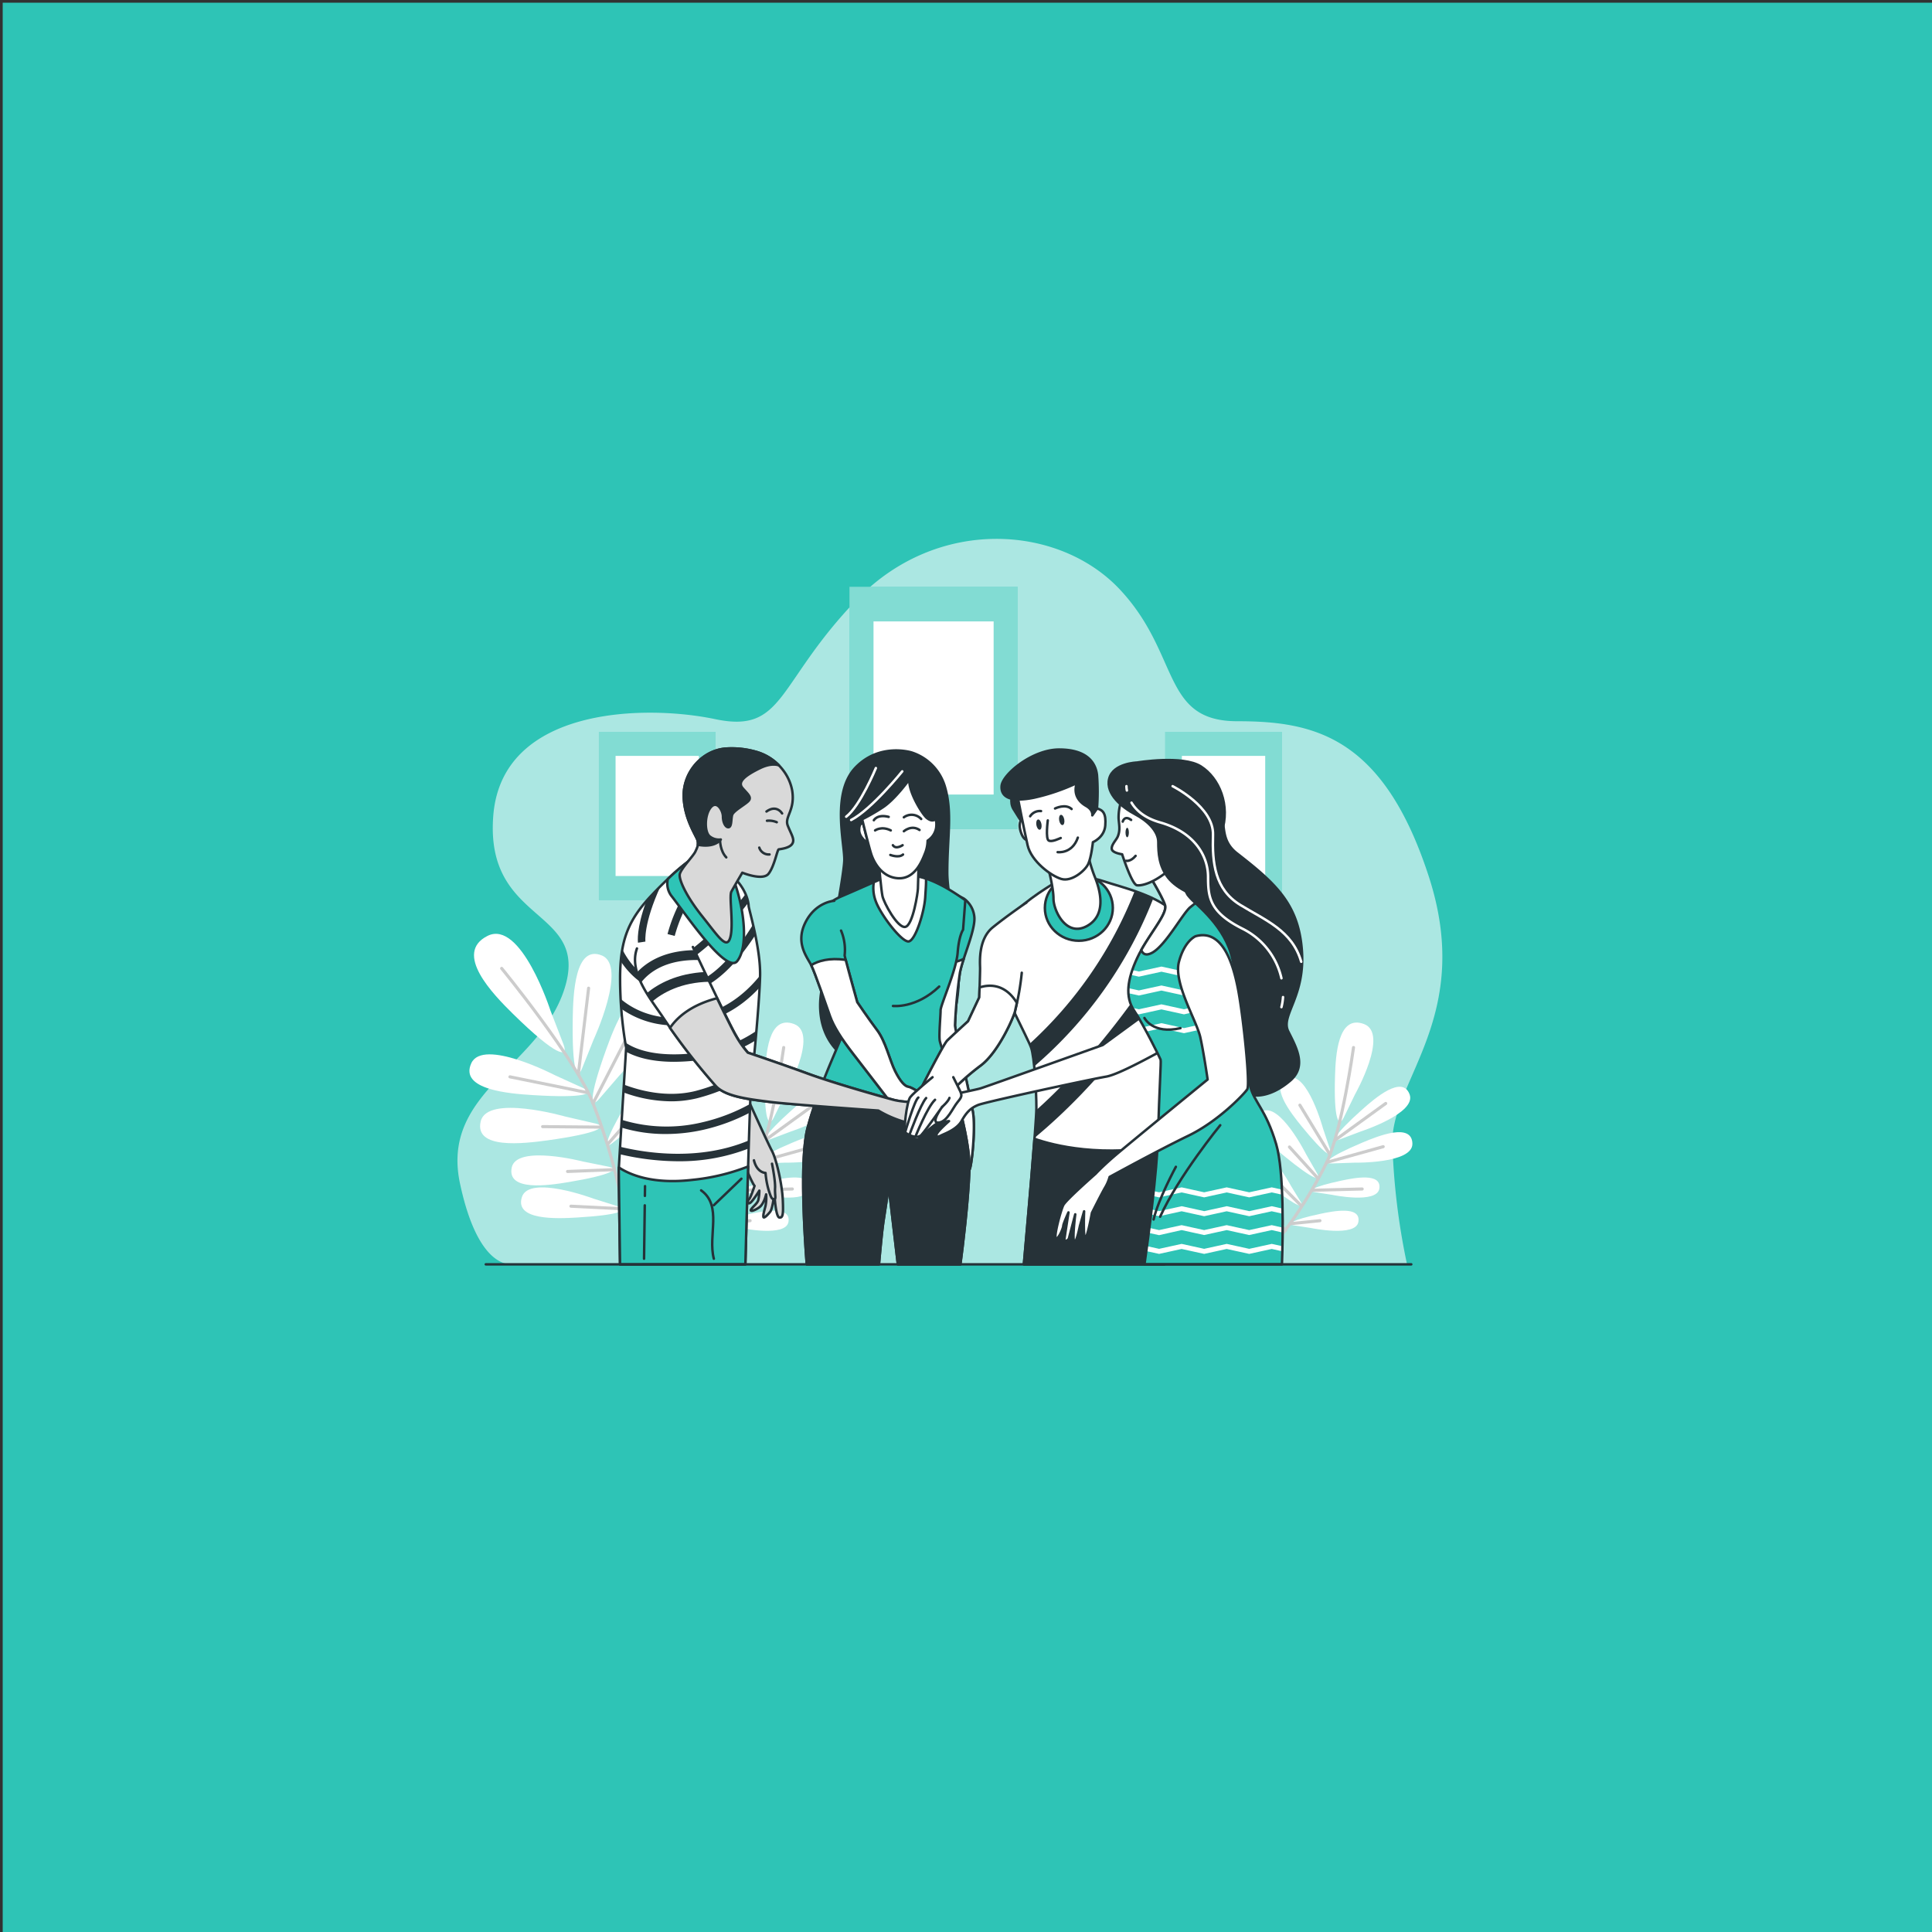 <?xml version="1.0" encoding="UTF-8" standalone="no"?>
<svg
   viewBox="0 0 500 500"
   version="1.1"
   id="svg145"
   sodipodi:docname="Team spirit-bro.svg"
   inkscape:version="1.3.2 (091e20e, 2023-11-25, custom)"
   xmlns:inkscape="http://www.inkscape.org/namespaces/inkscape"
   xmlns:sodipodi="http://sodipodi.sourceforge.net/DTD/sodipodi-0.dtd"
   xmlns="http://www.w3.org/2000/svg"
   xmlns:svg="http://www.w3.org/2000/svg">
  <rect x="0" y="0" width="500" height="500" fill="#808080" stroke="none"/>
  <sodipodi:namedview
     id="namedview145"
     pagecolor="#ffffff"
     bordercolor="#000000"
     borderopacity="0.25"
     inkscape:showpageshadow="2"
     inkscape:pageopacity="0.0"
     inkscape:pagecheckerboard="0"
     inkscape:deskcolor="#d1d1d1"
     inkscape:zoom="1.554"
     inkscape:cx="275.41828"
     inkscape:cy="250"
     inkscape:window-width="1920"
     inkscape:window-height="991"
     inkscape:window-x="-9"
     inkscape:window-y="-9"
     inkscape:window-maximized="1"
     inkscape:current-layer="svg145" />
  <defs
     id="defs5">
    <clipPath
       id="freepik--clip-path--inject-37">
      <path
         d="M168.05,331.43s8,17.76,9.91,21.34,4.13,13.77,4.4,19.82,0,7.3-1.37,7.16-1.93-7.71-1.93-8.95v-1.92s-.69,7.15-1.79,8.53-2.62,2.89-2.75,2.07.27-2.21.82-4.27a16.29,16.29,0,0,0,.28-4.82s-.83,3.85-2.75,5.23-4,1.93-3.31.83,2.48-2.34,2.89-3.72a17.32,17.32,0,0,0,.42-3.85s-2.62,4.26-3.72,4.95-1.1-.82-.41-1.51,2.2-5.37,2.2-5.37-.42-.28-2.34-4.54-3-11.71-3.58-14.6-1.65-6.74-1.65-6.74l-10.6-17.76s-.83-4.27,3.16-5S168.05,331.43,168.05,331.43Z"
         style="fill:#fff;stroke:#263238;stroke-linecap:round;stroke-linejoin:round"
         id="path1" />
    </clipPath>
    <clipPath
       id="freepik--clip-path-2--inject-37">
      <path
         d="M178,358s1.38,6.75,1.24,9.77.55,4.55-.42,4.55-1.23-.69-2.2-3.72a35.52,35.52,0,0,1-1.24-6.88s-3.44,0-4.68-5.1"
         style="fill:#fff;stroke:#263238;stroke-linecap:round;stroke-linejoin:round"
         id="path2" />
    </clipPath>
    <clipPath
       id="freepik--clip-path-3--inject-37">
      <path
         d="M239,333.22c-1.09,0-7.89,0-12-1.09s-23.49-6.51-34.64-10.59-24.15-8.46-24.15-8.46a39.41,39.41,0,0,1-4.63-6.53c-1.23-2-4.45-8.53-7.82-15.48-10.85,2.84-16.31,8-19,12a261.84,261.84,0,0,0,18.39,23.36c3.81,4.35,13.33,5.44,21.77,6.53s44.09,3.54,44.09,3.54a45,45,0,0,0,9.8,4.35c4.35,1.09,6.8,1.36,9.79.27s9.26-1.63,11.16-2.17,3-1.64,2.18-2.18S240.13,333.22,239,333.22Z"
         style="fill:#fff;stroke:#263238;stroke-linecap:round;stroke-linejoin:round"
         id="path3" />
    </clipPath>
    <clipPath
       id="freepik--clip-path-4--inject-37">
      <path
         d="M171.3,191.36a20.67,20.67,0,0,1,11.12,7.42,19.13,19.13,0,0,1,3.73,8.26c1.33,8.1-3.23,10.6-1.76,14.28s2.94,5.59,1.76,7.36-4.85,2.06-5.44,2.21-1.77,6.91-4.12,9.86-10.6-.44-10.6-.44-3.38,5.74-4.41,7.65,1,13.39-.45,18.54-4.85-.44-11.33-8.53-9.42-14.72-9.12-16.93,5.44-7.36,6.33-9.27,1.32-2.8.88-4.56-5.59-9-5.59-18.25,7.35-18.1,17.07-18.84A35.63,35.63,0,0,1,171.3,191.36Z"
         style="fill:#fff;stroke:#263238;stroke-linecap:round;stroke-linejoin:round"
         id="path4" />
    </clipPath>
    <clipPath
       id="freepik--clip-path-5--inject-37">
      <path
         d="M335.14,315.93c.26.78-.52,11.75-1.05,30.82-.4,14.63-3.87,40.63-5.47,51.93h55.59c.4-11.46.9-37.67-2.32-48.54-4.18-14.1-8.88-17-10.44-23.24s-3.92-40.75-7.84-53.81-15.67-20.9-17.5-23.77-7.58-19.59-7.58-19.59l-9.92,8.36s7.31,11.75,8.36,15.41-7.06,12.27-11.23,21.16-5,15.93-1.31,21.41S334.88,315.14,335.14,315.93Z"
         style="fill:#2EC4B6;stroke:#263238;stroke-linecap:round;stroke-linejoin:round"
         id="path5" />
    </clipPath>
  </defs>
  <rect
     style="fill:#2ec4b6;fill-opacity:1;stroke:#323232;stroke-width:0.699"
     id="rect98"
     width="500.644"
     height="500.001"
     x="0.35"
     y="0.35" />
  <g
     id="freepik--background-simple--inject-37"
     transform="matrix(0.64,0,0,0.64,85.874,72.054)">
    <path
       d="M 434.75,398.49 H 74.07 c 0,0 -14.34,4.68 -22.25,-32.56 -7.91,-37.24 32.8,-47.22 42.48,-79.38 9.68,-32.16 -32.55,-25.39 -29,-69.4 3.55,-44.01 61.58,-44.86 89.73,-38.93 28.15,5.93 24.63,-14.39 57.18,-48.25 32.55,-33.86 81.79,-30.46 106.41,-4.23 24.62,26.23 16.72,53.32 47.51,53.32 30.79,0 58.94,5.93 77.41,62.63 18.47,56.7 -15.29,82.62 -14.68,108.18 a 275.52,275.52 0 0 0 5.89,48.62 z"
       style="fill:#2ec4b6"
       id="path6" />
    <path
       d="M 434.75,398.49 H 74.07 c 0,0 -14.34,4.68 -22.25,-32.56 -7.91,-37.24 32.8,-47.22 42.48,-79.38 9.68,-32.16 -32.55,-25.39 -29,-69.4 3.55,-44.01 61.58,-44.86 89.73,-38.93 28.15,5.93 24.63,-14.39 57.18,-48.25 32.55,-33.86 81.79,-30.46 106.41,-4.23 24.62,26.23 16.72,53.32 47.51,53.32 30.79,0 58.94,5.93 77.41,62.63 18.47,56.7 -15.29,82.62 -14.68,108.18 a 275.52,275.52 0 0 0 5.89,48.62 z"
       style="opacity:0.6;fill:#ffffff"
       id="path7" />
  </g>
  <g
     id="freepik--Pictures--inject-37"
     transform="matrix(0.64,0,0,0.64,85.874,72.054)">
    <rect
       x="209.33"
       y="124.7"
       width="68"
       height="98"
       style="fill:#2ec4b6"
       id="rect7" />
    <rect
       x="209.33"
       y="124.7"
       width="68"
       height="98"
       style="opacity:0.4;fill:#ffffff"
       id="rect8" />
    <rect
       x="219.05"
       y="138.7"
       width="48.57"
       height="70"
       style="fill:#ffffff"
       id="rect9" />
    <rect
       x="108"
       y="183.37"
       width="47.18"
       height="68"
       style="fill:#2ec4b6"
       id="rect10" />
    <rect
       x="108"
       y="183.37"
       width="47.18"
       height="68"
       style="opacity:0.4;fill:#ffffff"
       id="rect11" />
    <rect
       x="114.74"
       y="193.08"
       width="33.7"
       height="48.57"
       style="fill:#ffffff"
       id="rect12" />
    <rect
       x="337"
       y="183.37"
       width="47.18"
       height="68"
       style="fill:#2ec4b6"
       id="rect13" />
    <rect
       x="337"
       y="183.37"
       width="47.18"
       height="68"
       style="opacity:0.4;fill:#ffffff"
       id="rect14" />
    <rect
       x="343.74"
       y="193.08"
       width="33.7"
       height="48.57"
       style="fill:#ffffff"
       id="rect15" />
  </g>
  <g
     id="freepik--Plants--inject-37"
     transform="matrix(0.64,0,0,0.64,85.874,72.054)">
    <path
       d="m 331.63,319.41 c -2,5 -4.12,1 -3.79,-20.06 0.16,-9.86 0.85,-30 11.76,-25.57 10.47,4.26 -3.33,34.05 -3.33,34.05 z m 15,3 c 0,0 22.73,-23.69 14.2,-31.12 -8.87,-7.74 -16.07,11.09 -19.42,20.37 -7.14,19.79 -6.48,24.28 -2.93,20.19 z m 4.79,21.26 c 0,0 20.81,-14.82 15.37,-21.74 -5.66,-7.2 -13.89,6.16 -17.8,12.76 -8.33,14.1 -8.47,17.63 -5.17,15 z m 5.63,21.2 c 0,0 20.82,-14.82 15.38,-21.74 -5.67,-7.2 -13.9,6.15 -17.8,12.76 -8.33,14.09 -8.48,17.63 -5.17,15 z m -36.34,-42.62 c 0,0 -29.13,-15.16 -33.86,-4.89 -4.93,10.69 15.16,12.31 25,12.91 21,1.3 25.13,-0.6 20.21,-2.86 z m 4.1,16.68 c 0,0 -31.56,-9.06 -34.16,1.95 -2.7,11.45 17.31,9 27.08,7.68 20.84,-2.9 24.5,-5.58 19.23,-6.82 z m 7.22,18.2 c 0,0 -26.89,-6.94 -28.84,2.43 -2,9.75 14.85,7.25 23.08,5.87 17.55,-2.94 20.59,-5.29 16.11,-6.21 z m 4.21,15 c 0,0 -26,-9.76 -28.93,-0.65 -3.05,9.49 14,8.79 22.32,8.29 17.77,-1.06 21,-3.07 16.67,-4.47 z M 318.81,296 c 0,0 -11.87,-36.9 -25.35,-30.19 -14,7 2.18,23.61 10.29,31.58 17.29,17 22.64,18.18 20.37,12.25 z"
       style="fill:#ffffff"
       id="path15" />
    <path
       d="m 299.1,279 c 0,0 29.82,36.38 36.95,54.59 8.2,20.93 13.78,44.5 14.89,64"
       style="fill:none;stroke:#cccccc;stroke-width:1.252px;stroke-linecap:round;stroke-linejoin:round"
       id="path16" />
    <line
       x1="330.11"
       y1="321.7"
       x2="334.26"
       y2="287.01"
       style="fill:none;stroke:#cccccc;stroke-width:1.252px;stroke-linecap:round;stroke-linejoin:round"
       id="line16" />
    <line
       x1="336.05"
       y1="333.58"
       x2="351.05"
       y2="304.42"
       style="fill:none;stroke:#cccccc;stroke-width:1.252px;stroke-linecap:round;stroke-linejoin:round"
       id="line17" />
    <line
       x1="333.86"
       y1="329.26"
       x2="302.44"
       y2="322.86"
       style="fill:none;stroke:#cccccc;stroke-width:1.252px;stroke-linecap:round;stroke-linejoin:round"
       id="line18" />
    <line
       x1="341.95"
       y1="350.13"
       x2="360.42"
       y2="329.09"
       style="fill:none;stroke:#cccccc;stroke-width:1.252px;stroke-linecap:round;stroke-linejoin:round"
       id="line19" />
    <line
       x1="339.37"
       y1="343.2"
       x2="315.66"
       y2="342.99"
       style="fill:none;stroke:#cccccc;stroke-width:1.252px;stroke-linecap:round;stroke-linejoin:round"
       id="line20" />
    <line
       x1="343.94"
       y1="360.42"
       x2="325.75"
       y2="361.13"
       style="fill:none;stroke:#cccccc;stroke-width:1.252px;stroke-linecap:round;stroke-linejoin:round"
       id="line21" />
    <line
       x1="347.67"
       y1="371.4"
       x2="357.41"
       y2="358.42"
       style="fill:none;stroke:#cccccc;stroke-width:1.252px;stroke-linecap:round;stroke-linejoin:round"
       id="line22" />
    <line
       x1="348.39"
       y1="376.23"
       x2="327.11"
       y2="375.17"
       style="fill:none;stroke:#cccccc;stroke-width:1.252px;stroke-linecap:round;stroke-linejoin:round"
       id="line23" />
    <path
       d="m 407.65,348.14 c -3.67,1.38 -2.55,-1.71 8.8,-11.87 5.32,-4.77 16.38,-14.3 19.38,-6.32 2.89,7.67 -19.74,15 -19.74,15 z m 5.77,9.43 c 0,0 23.78,0.45 23.54,-7.74 -0.25,-8.52 -13.8,-3.1 -20.38,-0.32 -14,5.93 -16.11,8.49 -12.19,8.37 z m -8.95,13 c 0,0 18.11,3.79 19.12,-2.51 1,-6.55 -10.11,-4.36 -15.54,-3.19 -11.59,2.49 -13.54,4.15 -10.53,4.63 z M 396,384 c 0,0 18.12,3.79 19.12,-2.51 1.05,-6.55 -10.1,-4.37 -15.54,-3.2 C 388,380.78 386,382.44 389,382.92 Z m 4.81,-40.28 c 0,0 -6.26,-22.95 -14,-20.42 -8.11,2.63 0.91,14.12 5.43,19.65 9.63,11.81 12.67,13.07 11.45,9.34 z m -6.86,10.38 c 0,0 -10.69,-21.24 -17.82,-17.22 -7.43,4.2 3.69,13.66 9.21,18.18 11.79,9.66 15,10.29 13.09,6.88 z m -6.13,12.78 c 0,0 -9.53,-17.71 -15.47,-14.14 -6.18,3.72 3.44,11.46 8.22,15.16 10.19,7.89 12.93,8.35 11.22,5.51 z m -5.92,9.63 c 0,0 -7.6,-18.63 -13.88,-15.71 -6.54,3 2.2,11.76 6.56,15.95 9.3,8.93 12,9.68 10.58,6.67 z m 31.91,-46.67 c 0,0 13.79,-24.45 3.6,-28.32 -10.6,-4 -11.49,12.77 -11.74,21 -0.54,17.56 1.46,21 3.5,16.86 z"
       style="fill:#ffffff"
       id="path23" />
    <path
       d="m 413.15,311 c 0,0 -4.69,33.74 -10.87,46.49 -7.1,14.64 -17.82,30.23 -27.66,40.41"
       style="fill:none;stroke:#cccccc;stroke-width:1.252px;stroke-linecap:round;stroke-linejoin:round"
       id="path24" />
    <line
       x1="405.68"
       y1="348.46"
       x2="426.17"
       y2="333.62"
       style="fill:none;stroke:#cccccc;stroke-width:1.252px;stroke-linecap:round;stroke-linejoin:round"
       id="line24" />
    <line
       x1="402.28"
       y1="357.46"
       x2="425.16"
       y2="351.1"
       style="fill:none;stroke:#cccccc;stroke-width:1.252px;stroke-linecap:round;stroke-linejoin:round"
       id="line25" />
    <line
       x1="403.5"
       y1="354.17"
       x2="391.46"
       y2="334.31"
       style="fill:none;stroke:#cccccc;stroke-width:1.252px;stroke-linecap:round;stroke-linejoin:round"
       id="line26" />
    <line
       x1="396.38"
       y1="368.73"
       x2="416.65"
       y2="368.21"
       style="fill:none;stroke:#cccccc;stroke-width:1.252px;stroke-linecap:round;stroke-linejoin:round"
       id="line27" />
    <line
       x1="398.8"
       y1="363.95"
       x2="387.25"
       y2="351.23"
       style="fill:none;stroke:#cccccc;stroke-width:1.252px;stroke-linecap:round;stroke-linejoin:round"
       id="line28" />
    <line
       x1="391.88"
       y1="374.84"
       x2="382.56"
       y2="365.52"
       style="fill:none;stroke:#cccccc;stroke-width:1.252px;stroke-linecap:round;stroke-linejoin:round"
       id="line29" />
    <line
       x1="387.87"
       y1="382.23"
       x2="399.57"
       y2="381.03"
       style="fill:none;stroke:#cccccc;stroke-width:1.252px;stroke-linecap:round;stroke-linejoin:round"
       id="line30" />
    <line
       x1="385.65"
       y1="384.98"
       x2="375.76"
       y2="373.15"
       style="fill:none;stroke:#cccccc;stroke-width:1.252px;stroke-linecap:round;stroke-linejoin:round"
       id="line31" />
    <path
       d="m 101.21,319.41 c -2,5 -4.12,1 -3.79,-20.06 0.16,-9.86 0.85,-30 11.76,-25.57 10.48,4.26 -3.33,34.05 -3.33,34.05 z m 15,3 c 0,0 22.73,-23.69 14.21,-31.12 -8.88,-7.74 -16.08,11.09 -19.43,20.37 -7.14,19.79 -6.48,24.28 -2.93,20.19 z m 4.79,21.24 c 0,0 20.82,-14.82 15.37,-21.74 -5.66,-7.2 -13.89,6.16 -17.8,12.76 -8.33,14.1 -8.47,17.63 -5.16,15 z m 5.64,21.2 c 0,0 20.79,-14.85 15.36,-21.74 -5.67,-7.2 -13.9,6.15 -17.8,12.76 -8.33,14.09 -8.48,17.63 -5.17,15 z M 90.27,322.23 c 0,0 -29.12,-15.16 -33.86,-4.89 -4.93,10.69 15.16,12.31 25,12.91 21,1.3 25.12,-0.6 20.2,-2.86 z m 4.1,16.68 c 0,0 -31.55,-9.06 -34.16,1.95 -2.7,11.45 17.31,9 27.08,7.68 20.84,-2.9 24.51,-5.58 19.24,-6.82 z m 7.22,18.2 c 0,0 -26.89,-6.94 -28.84,2.43 -2,9.75 14.85,7.25 23.08,5.87 17.55,-2.94 20.59,-5.29 16.11,-6.21 z m 4.21,15 c 0,0 -26,-9.76 -28.93,-0.65 -3.05,9.49 14,8.79 22.32,8.29 17.77,-1.06 21,-3.07 16.68,-4.47 z M 88.39,296 c 0,0 -11.87,-36.86 -25.39,-30.15 -14,7 2.18,23.61 10.29,31.58 17.3,17 22.65,18.18 20.37,12.25 z"
       style="fill:#ffffff"
       id="path31" />
    <path
       d="m 68.68,279 c 0,0 29.82,36.38 36.95,54.59 8.2,20.93 13.78,44.5 14.89,64"
       style="fill:none;stroke:#cccccc;stroke-width:1.252px;stroke-linecap:round;stroke-linejoin:round"
       id="path32" />
    <line
       x1="99.7"
       y1="321.7"
       x2="103.84"
       y2="287.01"
       style="fill:none;stroke:#cccccc;stroke-width:1.252px;stroke-linecap:round;stroke-linejoin:round"
       id="line32" />
    <line
       x1="105.63"
       y1="333.58"
       x2="120.63"
       y2="304.42"
       style="fill:none;stroke:#cccccc;stroke-width:1.252px;stroke-linecap:round;stroke-linejoin:round"
       id="line33" />
    <line
       x1="103.44"
       y1="329.26"
       x2="72.03"
       y2="322.86"
       style="fill:none;stroke:#cccccc;stroke-width:1.252px;stroke-linecap:round;stroke-linejoin:round"
       id="line34" />
    <line
       x1="111.53"
       y1="350.13"
       x2="130"
       y2="329.09"
       style="fill:none;stroke:#cccccc;stroke-width:1.252px;stroke-linecap:round;stroke-linejoin:round"
       id="line35" />
    <line
       x1="108.95"
       y1="343.2"
       x2="85.24"
       y2="342.99"
       style="fill:none;stroke:#cccccc;stroke-width:1.252px;stroke-linecap:round;stroke-linejoin:round"
       id="line36" />
    <line
       x1="113.52"
       y1="360.42"
       x2="95.33"
       y2="361.13"
       style="fill:none;stroke:#cccccc;stroke-width:1.252px;stroke-linecap:round;stroke-linejoin:round"
       id="line37" />
    <line
       x1="117.26"
       y1="371.4"
       x2="127"
       y2="358.42"
       style="fill:none;stroke:#cccccc;stroke-width:1.252px;stroke-linecap:round;stroke-linejoin:round"
       id="line38" />
    <line
       x1="117.97"
       y1="376.23"
       x2="96.69"
       y2="375.17"
       style="fill:none;stroke:#cccccc;stroke-width:1.252px;stroke-linecap:round;stroke-linejoin:round"
       id="line39" />
    <path
       d="m 177.23,348.14 c -3.67,1.38 -2.55,-1.71 8.8,-11.87 5.33,-4.77 16.38,-14.3 19.38,-6.32 2.89,7.67 -19.74,15 -19.74,15 z m 5.77,9.43 c 0,0 23.78,0.45 23.54,-7.74 -0.25,-8.52 -13.8,-3.1 -20.38,-0.32 -14,5.93 -16.11,8.49 -12.19,8.37 z m -8.95,13 c 0,0 18.11,3.79 19.12,-2.51 1,-6.55 -10.11,-4.36 -15.54,-3.19 C 166,367.36 164.09,369 167.1,369.5 Z M 165.54,384 c 0,0 18.12,3.79 19.12,-2.51 1.05,-6.55 -10.1,-4.37 -15.53,-3.2 -11.6,2.5 -13.55,4.16 -10.53,4.64 z m 4.81,-40.28 c 0,0 -6.25,-22.95 -14,-20.42 -8.11,2.63 0.9,14.12 5.42,19.65 9.63,11.81 12.67,13.07 11.45,9.34 z m -6.86,10.38 c 0,0 -10.69,-21.24 -17.82,-17.22 -7.43,4.2 3.69,13.66 9.22,18.18 11.79,9.66 15,10.29 13.08,6.88 z m -6.13,12.78 c 0,0 -9.53,-17.71 -15.47,-14.14 -6.18,3.72 3.44,11.46 8.22,15.16 10.19,7.89 12.94,8.35 11.22,5.51 z m -5.92,9.63 c 0,0 -7.59,-18.63 -13.88,-15.71 -6.54,3 2.21,11.76 6.56,15.95 9.3,8.93 12,9.68 10.58,6.67 z m 31.91,-46.67 c 0,0 13.8,-24.45 3.61,-28.32 -10.61,-4 -11.49,12.77 -11.75,21 -0.53,17.56 1.46,21 3.5,16.86 z"
       style="fill:#ffffff"
       id="path39" />
    <path
       d="m 182.73,311 c 0,0 -4.69,33.74 -10.87,46.49 -7.1,14.64 -17.82,30.23 -27.66,40.41"
       style="fill:none;stroke:#cccccc;stroke-width:1.252px;stroke-linecap:round;stroke-linejoin:round"
       id="path40" />
    <line
       x1="175.26"
       y1="348.46"
       x2="195.75"
       y2="333.62"
       style="fill:none;stroke:#cccccc;stroke-width:1.252px;stroke-linecap:round;stroke-linejoin:round"
       id="line40" />
    <line
       x1="171.86"
       y1="357.46"
       x2="194.74"
       y2="351.1"
       style="fill:none;stroke:#cccccc;stroke-width:1.252px;stroke-linecap:round;stroke-linejoin:round"
       id="line41" />
    <line
       x1="173.08"
       y1="354.17"
       x2="161.04"
       y2="334.31"
       style="fill:none;stroke:#cccccc;stroke-width:1.252px;stroke-linecap:round;stroke-linejoin:round"
       id="line42" />
    <line
       x1="165.96"
       y1="368.73"
       x2="186.23"
       y2="368.21"
       style="fill:none;stroke:#cccccc;stroke-width:1.252px;stroke-linecap:round;stroke-linejoin:round"
       id="line43" />
    <line
       x1="168.38"
       y1="363.95"
       x2="156.83"
       y2="351.23"
       style="fill:none;stroke:#cccccc;stroke-width:1.252px;stroke-linecap:round;stroke-linejoin:round"
       id="line44" />
    <line
       x1="161.46"
       y1="374.84"
       x2="152.14"
       y2="365.52"
       style="fill:none;stroke:#cccccc;stroke-width:1.252px;stroke-linecap:round;stroke-linejoin:round"
       id="line45" />
    <line
       x1="157.45"
       y1="382.23"
       x2="169.15"
       y2="381.03"
       style="fill:none;stroke:#cccccc;stroke-width:1.252px;stroke-linecap:round;stroke-linejoin:round"
       id="line46" />
    <line
       x1="155.24"
       y1="384.98"
       x2="145.34"
       y2="373.15"
       style="fill:none;stroke:#cccccc;stroke-width:1.252px;stroke-linecap:round;stroke-linejoin:round"
       id="line47" />
  </g>
  <g
     id="freepik--Characters--inject-37"
     transform="matrix(0.64,0,0,0.64,85.874,72.054)">
    <path
       d="m 234.47,191.7 c 0,0 -12.8,-4.08 -22.59,6 -9.79,10.08 -4.63,30.21 -4.63,37.28 0,7.07 -9,52 -9,52 0,0 -4.36,16.33 7.62,26.68 11.98,10.35 34.12,9.45 43.57,-10.47 9.45,-19.92 -0.57,-48.32 -0.57,-63 0,-14.68 2.18,-24.49 -1.09,-35.1 A 20.63,20.63 0 0 0 234.47,191.7 Z"
       style="fill:#263238;stroke:#263238;stroke-linecap:round;stroke-linejoin:round"
       id="path47" />
    <path
       d="m 230.67,199.33 c 0,0 -12.34,15.34 -20.67,19.67"
       style="fill:none;stroke:#ffffff;stroke-linecap:round;stroke-linejoin:round"
       id="path48" />
    <path
       d="m 220,198 c 0,0 -6.33,15.33 -12,19.67"
       style="fill:none;stroke:#ffffff;stroke-linecap:round;stroke-linejoin:round"
       id="path49" />
    <path
       d="m 255.51,250.73 a 10.2,10.2 0 0 1 4.28,7.2 c 0.73,5.1 -4.71,16.89 -5.8,22.72 A 208,208 0 0 0 252,302 c 0,1.82 6.2,28.78 7.29,35.34 1.09,6.56 -0.55,22 -1.46,23.13 -0.91,1.13 -3.46,-4.19 -3.64,-7.65 -0.18,-3.46 -6.92,-30.06 -9.47,-38.07 -2.55,-8.01 -1.83,-18.58 -1.83,-18.58 0,0 3.47,-24.23 3.47,-33.52 0,-9.29 0.28,-16.24 0.28,-16.24 z"
       style="fill:#2ec4b6;stroke:#263238;stroke-linecap:round;stroke-linejoin:round"
       id="path50" />
    <path
       d="m 257.81,360.43 c 0.91,-1.09 2.55,-16.58 1.46,-23.13 C 258.18,330.75 252,303.78 252,302 a 208,208 0 0 1 2,-21.31 46.86,46.86 0 0 1 1.54,-5.52 15.76,15.76 0 0 1 -6.87,1.56 c -1.27,0 -2.51,1.17 -3.7,3.16 -1,8.46 -2.09,16.28 -2.09,16.28 0,0 -0.72,10.56 1.83,18.58 2.55,8.02 9.29,34.61 9.47,38.07 0.18,3.46 2.72,8.7 3.63,7.61 z"
       style="fill:#ffffff;stroke:#263238;stroke-linecap:round;stroke-linejoin:round"
       id="path51" />
    <path
       d="m 221.24,398.68 c 0.4,-4.48 1.24,-13.6 1.78,-17.12 0.73,-4.73 2.18,-14.39 2.18,-14.39 l 3.69,31.51 h 25.28 c 0.91,-6.87 3.2,-25.29 3.64,-38.25 0.55,-16.21 -11.66,-49.73 -12,-52.28 -0.34,-2.55 0.36,-10 0.36,-12.2 0,-2.2 6.36,-16.16 6.9,-23.27 0.54,-7.11 2.19,-9.29 2.19,-9.29 l 0.91,-12 c -0.55,-0.18 -8.72,-6.61 -16.92,-9 a 30.57,30.57 0 0 0 -15.3,-0.36 c 0,0 -11.84,5.28 -17.85,7.83 -6.01,2.55 -10.95,7.47 -11.1,13.84 -0.15,6.37 11.65,33.52 12.75,35.53 1.1,2.01 -2.37,9.1 -3.83,12.75 -1.46,3.65 -7.47,16.76 -11.47,31.33 -3.43,12.44 -1.14,45.87 -0.39,55.37 z"
       style="fill:#2ec4b6;stroke:#263238;stroke-linecap:round;stroke-linejoin:round"
       id="path52" />
    <path
       d="m 226.92,294.2 c 0,0 9.34,1.12 18.69,-7.85"
       style="fill:none;stroke:#263238;stroke-linecap:round;stroke-linejoin:round"
       id="path53" />
    <path
       d="m 233.4,268.08 c 2.73,-0.73 6.2,-12 6.56,-17.85 0.2,-3.27 0.4,-5.71 0.31,-7.51 -0.34,-0.11 -0.69,-0.23 -1,-0.33 a 30.57,30.57 0 0 0 -15.3,-0.36 l -4.82,2.14 a 15.09,15.09 0 0 0 0.81,7.69 c 1.97,5.47 10.71,16.95 13.44,16.22 z"
       style="fill:#ffffff;stroke:#263238;stroke-linecap:round;stroke-linejoin:round"
       id="path54" />
    <path
       d="m 221.2,236.44 c 0,0 0.92,10.73 1.47,13.36 0.55,2.63 6.08,13 9.21,12.43 3.13,-0.57 5.12,-14.12 5.12,-15.44 0,-1.32 0.37,-12 0.37,-12 0,0 -6.59,5.41 -16.17,1.65 z"
       style="fill:#ffffff;stroke:#263238;stroke-linecap:round;stroke-linejoin:round"
       id="path55" />
    <path
       d="m 203.16,251.68 c 0,0 -7.46,0.37 -11.65,8.75 -4.19,8.38 0.72,14 2.36,17.3 1.64,3.3 6.2,16.76 7.65,20.77 1.45,4.01 4.38,8.74 9.48,15.3 5.1,6.56 15.84,20.58 15.84,20.58 l 2.92,5.1 c 0,0 4.92,5.65 5.46,5.83 0.54,0.18 3.83,4.37 5.1,1.82 1.27,-2.55 0,-11.65 0,-11.65 0,0 2,4 2.74,3.09 0.74,-0.91 -0.19,-2.91 -0.91,-5.1 -0.72,-2.19 -7.46,-6.37 -8.93,-6.56 -1.47,-0.19 -3.28,-2 -5.46,-6.37 -2.18,-4.37 -3.83,-12 -7.29,-16.58 -3.46,-4.58 -8,-11.29 -8,-11.29 0,0 -5.1,-18.22 -5.1,-18.95 a 20.18,20.18 0 0 0 -1.45,-10"
       style="fill:#2ec4b6;stroke:#263238;stroke-linecap:round;stroke-linejoin:round"
       id="path56" />
    <path
       d="m 233.22,326.91 c -1.46,-0.18 -3.28,-2 -5.46,-6.37 -2.18,-4.37 -3.83,-12 -7.29,-16.58 -3.46,-4.58 -8,-11.29 -8,-11.29 0,0 -3.45,-12.34 -4.67,-17.11 -6.7,-0.94 -11.12,0.41 -13.93,2.13 1.64,3.28 6.2,16.76 7.65,20.77 1.45,4.01 4.38,8.74 9.48,15.3 5.1,6.56 15.84,20.58 15.84,20.58 l 2.92,5.1 c 0,0 4.92,5.65 5.46,5.83 0.54,0.18 3.83,4.37 5.1,1.82 1.27,-2.55 0,-11.65 0,-11.65 0,0 2,4 2.74,3.09 0.74,-0.91 -0.19,-2.91 -0.91,-5.1 -0.72,-2.19 -7.46,-6.33 -8.93,-6.52 z"
       style="fill:#ffffff;stroke:#263238;stroke-linecap:round;stroke-linejoin:round"
       id="path57" />
    <path
       d="m 221.24,398.68 c 0.4,-4.48 1.24,-13.6 1.78,-17.12 0.73,-4.73 2.18,-14.39 2.18,-14.39 l 3.69,31.51 h 25.28 c 0.91,-6.87 3.2,-25.29 3.64,-38.25 0.23,-6.75 -1.76,-16.51 -4.18,-25.78 -21.37,4.68 -45.6,1.29 -58.18,-1.15 -1.06,3.13 -2.1,6.42 -3,9.81 -3.43,12.44 -1.14,45.87 -0.39,55.37 z"
       style="fill:#263238;stroke:#263238;stroke-linecap:round;stroke-linejoin:round"
       id="path58" />
    <path
       d="m 214.87,220.46 c 0,0 -1.63,-0.73 -1.63,2.54 0,3.27 3.63,5.44 3.63,5.44 z"
       style="fill:#ffffff;stroke:#263238;stroke-linecap:round;stroke-linejoin:round"
       id="path59" />
    <path
       d="m 233.58,202.5 c 0,0 -5.82,8.2 -10.93,11.48 a 81.73,81.73 0 0 1 -8.19,4.73 c 0,0 2.55,10.57 3.64,14 1.09,3.43 4.36,9.49 10.92,9.85 6.56,0.36 9.48,-6.57 10.76,-9.85 a 14.17,14.17 0 0 0 1.15,-5.36 7.62,7.62 0 0 0 3.46,-5.28 c 0.36,-3.46 -0.55,-3.28 -0.55,-3.28 0,0 -1,1.13 -3.17,-0.57 -1.76,-1.31 -7.67,-10.8 -7.09,-15.72 z"
       style="fill:#ffffff;stroke:#263238;stroke-linecap:round;stroke-linejoin:round"
       id="path60" />
    <path
       d="m 219.69,223.21 c 0,0 2.57,-1.88 6.33,0"
       style="fill:none;stroke:#263238;stroke-linecap:round;stroke-linejoin:round"
       id="path61" />
    <path
       d="m 231.32,223.55 c 0,0 3.08,-2.74 6.33,-0.51"
       style="fill:none;stroke:#263238;stroke-linecap:round;stroke-linejoin:round"
       id="path62" />
    <path
       d="m 219.18,219.1 c 0,0 1.37,-2.56 6,-1.36"
       style="fill:none;stroke:#263238;stroke-linecap:round;stroke-linejoin:round"
       id="path63" />
    <path
       d="m 231.32,217.91 a 5.29,5.29 0 0 1 7,0.68"
       style="fill:none;stroke:#263238;stroke-linecap:round;stroke-linejoin:round"
       id="path64" />
    <path
       d="m 230.81,229.19 c 0,0 -2.74,1.88 -3.93,0"
       style="fill:none;stroke:#263238;stroke-linecap:round;stroke-linejoin:round"
       id="path65" />
    <path
       d="m 225.85,233.13 c 0,0 3.42,1.36 5.13,-0.17"
       style="fill:none;stroke:#263238;stroke-linecap:round;stroke-linejoin:round"
       id="path66" />
    <path
       d="m 168.05,331.43 c 0,0 8,17.76 9.91,21.34 1.91,3.58 4.13,13.77 4.4,19.82 0.27,6.05 0,7.3 -1.37,7.16 -1.37,-0.14 -1.93,-7.71 -1.93,-8.95 v -1.92 c 0,0 -0.69,7.15 -1.79,8.53 -1.1,1.38 -2.62,2.89 -2.75,2.07 -0.13,-0.82 0.27,-2.21 0.82,-4.27 a 16.29,16.29 0 0 0 0.28,-4.82 c 0,0 -0.83,3.85 -2.75,5.23 -1.92,1.38 -4,1.93 -3.31,0.83 0.69,-1.1 2.48,-2.34 2.89,-3.72 a 17.32,17.32 0 0 0 0.42,-3.85 c 0,0 -2.62,4.26 -3.72,4.95 -1.1,0.69 -1.1,-0.82 -0.41,-1.51 0.69,-0.69 2.2,-5.37 2.2,-5.37 0,0 -0.42,-0.28 -2.34,-4.54 -1.92,-4.26 -3,-11.71 -3.58,-14.6 -0.58,-2.89 -1.65,-6.74 -1.65,-6.74 l -10.6,-17.76 c 0,0 -0.83,-4.27 3.16,-5 3.99,-0.73 12.12,13.12 12.12,13.12 z"
       style="fill:#ffffff"
       id="path67" />
    <g
       clip-path="url(#freepik--clip-path--inject-37)"
       id="g68">
      <path
         d="m 168.05,331.43 c 0,0 8,17.76 9.91,21.34 1.91,3.58 4.13,13.77 4.4,19.82 0.27,6.05 0,7.3 -1.37,7.16 -1.37,-0.14 -1.93,-7.71 -1.93,-8.95 v -1.92 c 0,0 -0.69,7.15 -1.79,8.53 -1.1,1.38 -2.62,2.89 -2.75,2.07 -0.13,-0.82 0.27,-2.21 0.82,-4.27 a 16.29,16.29 0 0 0 0.28,-4.82 c 0,0 -0.83,3.85 -2.75,5.23 -1.92,1.38 -4,1.93 -3.31,0.83 0.69,-1.1 2.48,-2.34 2.89,-3.72 a 17.32,17.32 0 0 0 0.42,-3.85 c 0,0 -2.62,4.26 -3.72,4.95 -1.1,0.69 -1.1,-0.82 -0.41,-1.51 0.69,-0.69 2.2,-5.37 2.2,-5.37 0,0 -0.42,-0.28 -2.34,-4.54 -1.92,-4.26 -3,-11.71 -3.58,-14.6 -0.58,-2.89 -1.65,-6.74 -1.65,-6.74 l -10.6,-17.76 c 0,0 -0.83,-4.27 3.16,-5 3.99,-0.73 12.12,13.12 12.12,13.12 z"
         style="opacity:0.15"
         id="path68" />
    </g>
    <path
       d="m 168.05,331.43 c 0,0 8,17.76 9.91,21.34 1.91,3.58 4.13,13.77 4.4,19.82 0.27,6.05 0,7.3 -1.37,7.16 -1.37,-0.14 -1.93,-7.71 -1.93,-8.95 v -1.92 c 0,0 -0.69,7.15 -1.79,8.53 -1.1,1.38 -2.62,2.89 -2.75,2.07 -0.13,-0.82 0.27,-2.21 0.82,-4.27 a 16.29,16.29 0 0 0 0.28,-4.82 c 0,0 -0.83,3.85 -2.75,5.23 -1.92,1.38 -4,1.93 -3.31,0.83 0.69,-1.1 2.48,-2.34 2.89,-3.72 a 17.32,17.32 0 0 0 0.42,-3.85 c 0,0 -2.62,4.26 -3.72,4.95 -1.1,0.69 -1.1,-0.82 -0.41,-1.51 0.69,-0.69 2.2,-5.37 2.2,-5.37 0,0 -0.42,-0.28 -2.34,-4.54 -1.92,-4.26 -3,-11.71 -3.58,-14.6 -0.58,-2.89 -1.65,-6.74 -1.65,-6.74 l -10.6,-17.76 c 0,0 -0.83,-4.27 3.16,-5 3.99,-0.73 12.12,13.12 12.12,13.12 z"
       style="fill:none;stroke:#263238;stroke-linecap:round;stroke-linejoin:round"
       id="path69" />
    <path
       d="m 178,358 c 0,0 1.38,6.75 1.24,9.77 -0.14,3.02 0.55,4.55 -0.42,4.55 -0.97,0 -1.23,-0.69 -2.2,-3.72 a 35.52,35.52 0 0 1 -1.24,-6.88 c 0,0 -3.44,0 -4.68,-5.1"
       style="fill:#ffffff"
       id="path70" />
    <g
       clip-path="url(#freepik--clip-path-2--inject-37)"
       id="g71">
      <path
         d="m 178,358 c 0,0 1.38,6.75 1.24,9.77 -0.14,3.02 0.55,4.55 -0.42,4.55 -0.97,0 -1.23,-0.69 -2.2,-3.72 a 35.52,35.52 0 0 1 -1.24,-6.88 c 0,0 -3.44,0 -4.68,-5.1"
         style="opacity:0.15"
         id="path71" />
    </g>
    <path
       d="m 178,358 c 0,0 1.38,6.75 1.24,9.77 -0.14,3.02 0.55,4.55 -0.42,4.55 -0.97,0 -1.23,-0.69 -2.2,-3.72 a 35.52,35.52 0 0 1 -1.24,-6.88 c 0,0 -3.44,0 -4.68,-5.1"
       style="fill:none;stroke:#263238;stroke-linecap:round;stroke-linejoin:round"
       id="path72" />
    <path
       d="m 116.55,398.68 h 50.68 c 0.25,-9.48 1.91,-71.4 2.41,-74.17 0.55,-3 3.27,-31.3 3.54,-42.45 0.27,-11.15 -4.63,-27.22 -4.63,-28.31 0,-1.09 -0.81,-7.89 -8.43,-13.61 -7.62,-5.72 -13.61,-5.71 -15.24,-4.9 0,0 -6,4.09 -15.52,14.16 -9.52,10.07 -12.79,18.23 -12.79,33.74 a 162.66,162.66 0 0 0 2.45,28 c 0,0 -3,48.44 -3,49.53 0,1.09 0.44,31.54 0.53,38.01 z"
       style="fill:#ffffff;stroke:#263238;stroke-linecap:round;stroke-linejoin:round"
       id="path73" />
    <path
       d="m 139.55,289.18 a 30.07,30.07 0 0 0 3.22,-0.18 c 11.66,-1.27 21.8,-13.19 28.49,-23.49 -0.31,-1.49 -0.62,-2.92 -0.93,-4.23 -6.31,10.29 -16.51,23.5 -27.88,24.74 -15.83,1.72 -23,-10.75 -25,-14.78 -0.28,1.54 -0.49,3.16 -0.63,4.87 3.54,5.36 10.69,13.07 22.73,13.07 z"
       style="fill:#263238"
       id="path74" />
    <path
       d="m 135.75,265.12 2.9,0.77 a 62.66,62.66 0 0 1 17,-28.58 24.24,24.24 0 0 0 -3,-1.33 65,65 0 0 0 -16.9,29.14 z"
       style="fill:#263238"
       id="path75" />
    <path
       d="m 138.6,279.47 c 0.68,-0.35 14.85,-7.73 29.81,-27 a 16.19,16.19 0 0 0 -1.1,-3.51 c -15.06,20 -29.91,27.74 -30.07,27.82 z"
       style="fill:#263238"
       id="path76" />
    <path
       d="m 123.81,268.62 3,-0.45 c 0,-0.08 -0.87,-7.17 6.11,-22.39 -1.12,1.11 -2.29,2.31 -3.53,3.62 -0.8,0.84 -1.54,1.67 -2.25,2.5 -4.09,11.1 -3.37,16.42 -3.33,16.72 z"
       style="fill:#263238"
       id="path77" />
    <path
       d="m 148.55,313.07 c -17.24,2.24 -26,-1.38 -29.92,-4.16 0.23,1.46 0.39,2.27 0.39,2.27 0,0 0,0.53 -0.09,1.49 3.84,2.11 10,4.11 19.43,4.11 a 82.19,82.19 0 0 0 10.58,-0.73 56.53,56.53 0 0 0 22.41,-7.92 c 0.12,-1.26 0.23,-2.55 0.34,-3.86 a 53.41,53.41 0 0 1 -23.14,8.8 z"
       style="fill:#263238"
       id="path78" />
    <path
       d="M 147.66,331.53 A 75.5,75.5 0 0 0 170,321.79 c 0.12,-1.08 0.26,-2.4 0.42,-3.91 a 73.9,73.9 0 0 1 -23.48,10.73 c -11.61,2.85 -22.88,-0.33 -28.83,-2.62 -0.06,1 -0.13,2.08 -0.19,3.16 a 56.5,56.5 0 0 0 19.28,3.61 44.3,44.3 0 0 0 10.46,-1.23 z"
       style="fill:#263238"
       id="path79" />
    <path
       d="m 116.58,351.13 c -0.07,1.08 -0.13,2.1 -0.18,3 a 104,104 0 0 0 23.6,2.87 76.93,76.93 0 0 0 28.6,-5.18 c 0,-1.1 0.07,-2.2 0.1,-3.27 -20.08,8.45 -41.56,5.15 -52.12,2.58 z"
       style="fill:#263238"
       id="path80" />
    <path
       d="m 149.85,341.23 a 61.5,61.5 0 0 1 -32.61,-1 c -0.06,1.05 -0.13,2.09 -0.19,3.12 a 60.22,60.22 0 0 0 18,2.63 69.14,69.14 0 0 0 15.51,-1.78 76.84,76.84 0 0 0 18.52,-6.9 c 0,-1.24 0.09,-2.42 0.13,-3.52 a 73.82,73.82 0 0 1 -19.36,7.45 z"
       style="fill:#263238"
       id="path81" />
    <path
       d="m 141.45,299 c -12.3,0.62 -20.25,-3.92 -24.66,-7.66 0.07,1.38 0.16,2.72 0.26,4 a 37.23,37.23 0 0 0 22.13,6.72 c 0.79,0 1.6,0 2.42,-0.06 12.07,-0.61 22.75,-5.89 31.38,-15.25 0.1,-1.75 0.17,-3.35 0.2,-4.68 v -0.2 c -7.05,8.75 -17.28,16.39 -31.73,17.13 z"
       style="fill:#263238"
       id="path82" />
    <path
       d="m 161.88,241.6 c -0.55,-0.49 -1.12,-1 -1.76,-1.46 -7.62,-5.71 -13.61,-5.71 -15.24,-4.9 a 83.39,83.39 0 0 0 -9,7.62 8.24,8.24 0 0 0 1.64,7.08 c 5.17,6.53 22,31.57 26.4,26.13 4.4,-5.44 3.26,-20.41 -1.64,-33.48 -0.12,-0.34 -0.28,-0.67 -0.4,-0.99 z"
       style="fill:#2ec4b6;stroke:#263238;stroke-linecap:round;stroke-linejoin:round"
       id="path83" />
    <path
       d="m 146,270.35 c 0,0 14.7,31.3 17.69,36.2 a 39.41,39.41 0 0 0 4.63,6.53 c 0,0 13,4.37 24.15,8.46 11.15,4.09 30.53,9.46 34.6,10.59 4.07,1.13 10.88,1.09 12,1.09 1.12,0 14.15,3 15,3.54 0.85,0.54 -0.27,1.63 -2.18,2.18 -1.91,0.55 -8.16,1.08 -11.16,2.17 -3,1.09 -5.44,0.82 -9.79,-0.27 a 45,45 0 0 1 -9.8,-4.35 c 0,0 -35.71,-2.49 -44.14,-3.49 -8.43,-1 -18,-2.18 -21.77,-6.53 a 254.32,254.32 0 0 1 -20.9,-27.06 c -5.12,-7.74 -14.49,-18.61 -10.94,-28.46"
       style="fill:#ffffff;stroke:#263238;stroke-linecap:round;stroke-linejoin:round"
       id="path84" />
    <path
       d="m 239,333.22 c -1.09,0 -7.89,0 -12,-1.09 -4.11,-1.09 -23.49,-6.51 -34.64,-10.59 -11.15,-4.08 -24.15,-8.46 -24.15,-8.46 a 39.41,39.41 0 0 1 -4.63,-6.53 c -1.23,-2 -4.45,-8.53 -7.82,-15.48 -10.85,2.84 -16.31,8 -19,12 a 261.84,261.84 0 0 0 18.39,23.36 c 3.81,4.35 13.33,5.44 21.77,6.53 8.44,1.09 44.09,3.54 44.09,3.54 a 45,45 0 0 0 9.8,4.35 c 4.35,1.09 6.8,1.36 9.79,0.27 2.99,-1.09 9.26,-1.63 11.16,-2.17 1.9,-0.54 3,-1.64 2.18,-2.18 -0.82,-0.54 -13.81,-3.55 -14.94,-3.55 z"
       style="fill:#ffffff"
       id="path85" />
    <g
       clip-path="url(#freepik--clip-path-3--inject-37)"
       id="g86">
      <path
         d="m 239,333.22 c -1.09,0 -7.89,0 -12,-1.09 -4.11,-1.09 -23.49,-6.51 -34.64,-10.59 -11.15,-4.08 -24.15,-8.46 -24.15,-8.46 a 39.41,39.41 0 0 1 -4.63,-6.53 c -1.23,-2 -4.45,-8.53 -7.82,-15.48 -10.85,2.84 -16.31,8 -19,12 a 261.84,261.84 0 0 0 18.39,23.36 c 3.81,4.35 13.33,5.44 21.77,6.53 8.44,1.09 44.09,3.54 44.09,3.54 a 45,45 0 0 0 9.8,4.35 c 4.35,1.09 6.8,1.36 9.79,0.27 2.99,-1.09 9.26,-1.63 11.16,-2.17 1.9,-0.54 3,-1.64 2.18,-2.18 -0.82,-0.54 -13.81,-3.55 -14.94,-3.55 z"
         style="opacity:0.15"
         id="path86" />
    </g>
    <path
       d="m 239,333.22 c -1.09,0 -7.89,0 -12,-1.09 -4.11,-1.09 -23.49,-6.51 -34.64,-10.59 -11.15,-4.08 -24.15,-8.46 -24.15,-8.46 a 39.41,39.41 0 0 1 -4.63,-6.53 c -1.23,-2 -4.45,-8.53 -7.82,-15.48 -10.85,2.84 -16.31,8 -19,12 a 261.84,261.84 0 0 0 18.39,23.36 c 3.81,4.35 13.33,5.44 21.77,6.53 8.44,1.09 44.09,3.54 44.09,3.54 a 45,45 0 0 0 9.8,4.35 c 4.35,1.09 6.8,1.36 9.79,0.27 2.99,-1.09 9.26,-1.63 11.16,-2.17 1.9,-0.54 3,-1.64 2.18,-2.18 -0.82,-0.54 -13.81,-3.55 -14.94,-3.55 z"
       style="fill:none;stroke:#263238;stroke-linecap:round;stroke-linejoin:round"
       id="path87" />
    <path
       d="m 167.23,398.68 c 0.12,-4.72 0.6,-22.55 1.11,-39.56 a 85,85 0 0 1 -22.47,5.4 c -16,1.87 -25.22,-2 -29.78,-5 0,0.67 -0.06,1.09 -0.06,1.18 0,1 0.43,31.5 0.52,38 z"
       style="fill:#2ec4b6;stroke:#263238;stroke-linecap:round;stroke-linejoin:round"
       id="path88" />
    <path
       d="M 154.48,396.41 C 152,387 158,375 149.34,368.77"
       style="fill:none;stroke:#263238;stroke-linecap:round;stroke-linejoin:round"
       id="path89" />
    <line
       x1="154.48"
       y1="374.76"
       x2="165.62"
       y2="364.06"
       style="fill:none;stroke:#263238;stroke-linecap:round;stroke-linejoin:round"
       id="line89" />
    <path
       d="m 126.55,374.83 -0.29,21.58"
       style="fill:none;stroke:#263238;stroke-linecap:round;stroke-linejoin:round"
       id="path90" />
    <line
       x1="126.65"
       y1="367.06"
       x2="126.6"
       y2="371"
       style="fill:none;stroke:#263238;stroke-linecap:round;stroke-linejoin:round"
       id="line90" />
    <path
       d="m 171.3,191.36 a 20.67,20.67 0 0 1 11.12,7.42 19.13,19.13 0 0 1 3.73,8.26 c 1.33,8.1 -3.23,10.6 -1.76,14.28 1.47,3.68 2.94,5.59 1.76,7.36 -1.18,1.77 -4.85,2.06 -5.44,2.21 -0.59,0.15 -1.77,6.91 -4.12,9.86 -2.35,2.95 -10.6,-0.44 -10.6,-0.44 0,0 -3.38,5.74 -4.41,7.65 -1.03,1.91 1,13.39 -0.45,18.54 -1.45,5.15 -4.85,-0.44 -11.33,-8.53 -6.48,-8.09 -9.42,-14.72 -9.12,-16.93 0.3,-2.21 5.44,-7.36 6.33,-9.27 0.89,-1.91 1.32,-2.8 0.88,-4.56 -0.44,-1.76 -5.59,-9 -5.59,-18.25 0,-9.25 7.35,-18.1 17.07,-18.84 a 35.63,35.63 0 0 1 11.93,1.24 z"
       style="fill:#ffffff"
       id="path91" />
    <g
       clip-path="url(#freepik--clip-path-4--inject-37)"
       id="g92">
      <path
         d="m 171.3,191.36 a 20.67,20.67 0 0 1 11.12,7.42 19.13,19.13 0 0 1 3.73,8.26 c 1.33,8.1 -3.23,10.6 -1.76,14.28 1.47,3.68 2.94,5.59 1.76,7.36 -1.18,1.77 -4.85,2.06 -5.44,2.21 -0.59,0.15 -1.77,6.91 -4.12,9.86 -2.35,2.95 -10.6,-0.44 -10.6,-0.44 0,0 -3.38,5.74 -4.41,7.65 -1.03,1.91 1,13.39 -0.45,18.54 -1.45,5.15 -4.85,-0.44 -11.33,-8.53 -6.48,-8.09 -9.42,-14.72 -9.12,-16.93 0.3,-2.21 5.44,-7.36 6.33,-9.27 0.89,-1.91 1.32,-2.8 0.88,-4.56 -0.44,-1.76 -5.59,-9 -5.59,-18.25 0,-9.25 7.35,-18.1 17.07,-18.84 a 35.63,35.63 0 0 1 11.93,1.24 z"
         style="opacity:0.15"
         id="path92" />
    </g>
    <path
       d="m 171.3,191.36 a 20.67,20.67 0 0 1 11.12,7.42 19.13,19.13 0 0 1 3.73,8.26 c 1.33,8.1 -3.23,10.6 -1.76,14.28 1.47,3.68 2.94,5.59 1.76,7.36 -1.18,1.77 -4.85,2.06 -5.44,2.21 -0.59,0.15 -1.77,6.91 -4.12,9.86 -2.35,2.95 -10.6,-0.44 -10.6,-0.44 0,0 -3.38,5.74 -4.41,7.65 -1.03,1.91 1,13.39 -0.45,18.54 -1.45,5.15 -4.85,-0.44 -11.33,-8.53 -6.48,-8.09 -9.42,-14.72 -9.12,-16.93 0.3,-2.21 5.44,-7.36 6.33,-9.27 0.89,-1.91 1.32,-2.8 0.88,-4.56 -0.44,-1.76 -5.59,-9 -5.59,-18.25 0,-9.25 7.35,-18.1 17.07,-18.84 a 35.63,35.63 0 0 1 11.93,1.24 z"
       style="fill:none;stroke:#263238;stroke-linecap:round;stroke-linejoin:round"
       id="path93" />
    <path
       d="m 173.06,198.07 c 3.54,-1.74 6.05,-1.69 7.69,-1.2 a 20.9,20.9 0 0 0 -9.45,-5.51 35.63,35.63 0 0 0 -11.93,-1.24 c -9.72,0.74 -17.07,9.57 -17.07,18.84 0,9.27 5.15,16.48 5.59,18.25 A 4.45,4.45 0 0 1 148,229 c 7,1.39 9.29,-2.11 9.29,-2.11 a 6,6 0 0 1 -4.56,-1.32 c -2.07,-1.77 -2.07,-8.54 0.44,-11.63 2.51,-3.09 5,1.18 5,3.68 0,2.5 1.18,4.56 2.36,4.27 1.18,-0.29 0.88,-3.09 1.32,-4.86 0.44,-1.77 5.59,-4.41 6.77,-5.88 1.18,-1.47 -0.59,-2.8 -2.5,-5 -1.91,-2.2 -0.28,-4.55 6.94,-8.08 z"
       style="fill:#263238;stroke:#263238;stroke-linecap:round;stroke-linejoin:round"
       id="path94" />
    <path
       d="m 157,227.35 c 0,0 0,4.13 2.51,6.77"
       style="fill:none;stroke:#263238;stroke-linecap:round;stroke-linejoin:round"
       id="path95" />
    <path
       d="m 179.92,219.9 a 8,8 0 0 0 -3.95,-0.59"
       style="fill:none;stroke:#263238;stroke-linecap:round;stroke-linejoin:round"
       id="path96" />
    <path
       d="m 182.09,216.35 c 0,0 -2.17,-3.75 -6.32,-0.79"
       style="fill:none;stroke:#263238;stroke-linecap:round;stroke-linejoin:round"
       id="path97" />
    <path
       d="m 177,232.93 a 4,4 0 0 1 -4.15,-2.76"
       style="fill:none;stroke:#263238;stroke-linecap:round;stroke-linejoin:round"
       id="path98" />
    <path
       d="m 148.45,275.63 -1.88,-4 c -12.09,0.21 -19.17,4.72 -23.17,9 a 28.7,28.7 0 0 0 1.62,4.15 c 3.15,-4.09 9.9,-9.44 23.43,-9.15 z"
       style="fill:#263238"
       id="path99" />
    <path
       d="m 152.64,284.42 -1.88,-3.94 c -11.23,0.6 -18.78,4.74 -23.41,8.54 0.7,1.16 1.45,2.3 2.2,3.41 4.27,-3.6 11.7,-7.8 23.09,-8.01 z"
       style="fill:#263238"
       id="path100" />
    <path
       d="m 282.81,311.14 c 1.26,3.77 2.1,17.18 2.1,24.31 0,5.94 -3.8,49.14 -5.06,63.23 h 56.82 c 0.68,-13.75 2.71,-55.07 2.71,-60.3 0,-6.29 -2.1,-32.06 0.63,-41.07 2.73,-9.01 5.86,-32.68 1,-40 -4.86,-7.32 -23,-11.52 -28.49,-13.41 -5.49,-1.89 -13.62,-2.93 -17.6,-1 0,0 -10.89,6.08 -17.6,12.36 -6.71,6.28 -9.63,15.93 -8.38,23.68 1.25,7.75 12.61,28.43 13.87,32.2 z"
       style="fill:#ffffff;stroke:#263238;stroke-linecap:round;stroke-linejoin:round"
       id="path101" />
    <path
       d="m 332.18,250.71 a 76.91,76.91 0 0 0 -7.51,-3 165.29,165.29 0 0 1 -42.53,61.82 c 0.31,0.69 0.54,1.25 0.67,1.63 a 42.26,42.26 0 0 1 1.22,7.48 171.21,171.21 0 0 0 48.15,-67.93 z"
       style="fill:#263238"
       id="path102" />
    <path
       d="m 343.26,278 a 64.42,64.42 0 0 0 -0.28,-15 c -11.67,19.71 -31.85,49.77 -58.09,73.3 -0.07,2.07 -0.33,6.11 -0.72,11.23 25.54,-21.14 45.74,-48.47 59.09,-69.53 z"
       style="fill:#263238"
       id="path103" />
    <path
       d="m 336.67,398.68 c 0.48,-9.79 1.65,-33.54 2.28,-48.31 -27.65,5.29 -47.09,0.26 -54.81,-2.45 -1.18,15.57 -3.39,40.65 -4.29,50.76 z"
       style="fill:#263238;stroke:#263238;stroke-linecap:round;stroke-linejoin:round"
       id="path104" />
    <ellipse
       cx="302.08"
       cy="254.55"
       rx="13.74"
       ry="13.29"
       style="fill:#2ec4b6;stroke:#263238;stroke-linecap:round;stroke-linejoin:round"
       id="ellipse104" />
    <path
       d="m 289.52,237.81 c 0,0 2.3,8.17 2.3,13 0,4.83 5.24,15.93 13.83,10.9 8.59,-5.03 4.19,-16.55 2.72,-20.12 a 58.93,58.93 0 0 1 -2.51,-8.38 c 0,0 -2.73,5 -8,5.24 a 30.81,30.81 0 0 1 -8.34,-0.64 z"
       style="fill:#ffffff;stroke:#263238;stroke-linecap:round;stroke-linejoin:round"
       id="path105" />
    <path
       d="m 275.35,208.15 c 0,0 -1.45,3.61 0.36,6.5 1.81,2.89 4.29,6.85 4.29,6.85 l -0.36,-15.87 c 0,0 -3.57,-2.89 -4.29,2.52 z"
       style="fill:#263238;stroke:#263238;stroke-linecap:round;stroke-linejoin:round"
       id="path106" />
    <path
       d="m 280,217.89 c 0,0 -2.89,1.09 -1.45,5.77 1.44,4.68 3.61,3.25 3.61,3.25 z"
       style="fill:#ffffff;stroke:#263238;stroke-linecap:round;stroke-linejoin:round"
       id="path107" />
    <path
       d="m 277.36,209.74 c 0,0 2.52,13 4,19.48 1.48,6.48 9.43,12.36 13.62,13.62 4.19,1.26 9.64,-3.35 10.9,-6.07 1.26,-2.72 1.88,-8.8 1.88,-8.8 0,0 4.61,-1.89 5,-6.71 0.39,-4.82 -0.84,-6.28 -3.35,-6.91 l -1.89,-0.84 c 0,0 1.05,-7.75 -1.67,-12.57 -2.72,-4.82 -12.36,1.47 -17.39,2.93 -5.03,1.46 -11.73,1.05 -11.1,5.87 z"
       style="fill:#ffffff;stroke:#263238;stroke-linecap:round;stroke-linejoin:round"
       id="path108" />
    <path
       d="m 289.52,219.17 c 0,0 -1,7.54 0.41,8.17 1.41,0.63 4.19,-0.84 4.82,-1.05"
       style="fill:none;stroke:#263238;stroke-linecap:round;stroke-linejoin:round"
       id="path109" />
    <path
       d="m 293.5,232 c 0,0 5.86,0.84 8.17,-5.87"
       style="fill:none;stroke:#263238;stroke-linecap:round;stroke-linejoin:round"
       id="path110" />
    <path
       d="m 282.39,217.49 a 4.63,4.63 0 0 1 4.4,-2.09"
       style="fill:none;stroke:#263238;stroke-linecap:round;stroke-linejoin:round"
       id="path111" />
    <path
       d="m 292.45,214.35 c 0,0 4.19,-2.1 6.7,0.21"
       style="fill:none;stroke:#263238;stroke-linecap:round;stroke-linejoin:round"
       id="path112" />
    <ellipse
       cx="285.95"
       cy="220.84"
       rx="1.05"
       ry="2.1"
       transform="rotate(-9.86,286.066,220.948)"
       style="fill:#263238"
       id="ellipse112" />
    <ellipse
       cx="295.17"
       cy="218.96"
       rx="1.05"
       ry="2.1"
       transform="rotate(-9.86,295.281,219.057)"
       style="fill:#263238"
       id="ellipse113" />
    <path
       d="M 301.25,204.08 A 83.13,83.13 0 0 1 283.86,210 c -9.22,1.88 -13.41,-0.21 -13,-4.82 0.41,-4.61 12.36,-14.67 23.25,-14.67 10.89,0 14.67,5 15.3,10.27 a 90.12,90.12 0 0 1 0,13.62 l -1.89,2.72 c 0,0 0.48,-2.12 -2.52,-3.82 -3,-1.7 -5.22,-4.82 -3.75,-9.22 z"
       style="fill:#263238;stroke:#263238;stroke-linecap:round;stroke-linejoin:round"
       id="path113" />
    <path
       d="m 359.56,219.06 c 2.05,1.57 -0.36,8.13 6.4,13.39 15.56,12.1 24.56,20.29 26.22,38.27 1.82,19.6 -8.71,27.22 -5.44,33.75 3.27,6.53 7.62,14.15 0.72,20 -6.9,5.85 -18.14,10.89 -27.57,-2.9 -9.43,-13.79 -14.52,-44.27 -18.51,-61 -3.99,-16.73 -10.52,-24.67 -9.44,-31.93 1.06,-7 6.77,-12 13.6,-13.21 a 17.51,17.51 0 0 1 14.02,3.63 z"
       style="fill:#263238;stroke:#263238;stroke-linecap:round;stroke-linejoin:round"
       id="path114" />
    <path
       d="M 340.82,288.73 311.74,310 c 0,0 -46.57,16.64 -49.31,17.49 -2.74,0.85 -15.8,3.16 -18.54,4.63 -2.74,1.47 -8,11.17 -8.85,13.49 a 1.71,1.71 0 0 0 2.32,2.32 c 0.63,-0.64 6.74,-6.54 8.64,-6.75 1.9,-0.21 3.58,-0.42 3.58,-0.42 0,0 -4.85,4.22 -5.06,5.48 -0.21,1.26 0.85,0.84 2.11,0.21 1.26,-0.63 6.11,-2.32 8,-5.69 1.89,-3.37 3.58,-5.27 6.74,-6.53 3.16,-1.26 44.4,-10.2 51.78,-11.46 7.38,-1.26 33.93,-17.21 35.2,-17.42 1.27,-0.21 -3.52,-16.62 -7.53,-16.62 z"
       style="fill:#ffffff;stroke:#263238;stroke-linecap:round;stroke-linejoin:round"
       id="path115" />
    <path
       d="m 335.14,315.93 c 0.26,0.78 -0.52,11.75 -1.05,30.82 -0.4,14.63 -3.87,40.63 -5.47,51.93 h 55.59 c 0.4,-11.46 0.9,-37.67 -2.32,-48.54 -4.18,-14.1 -8.88,-17 -10.44,-23.24 -1.56,-6.24 -3.92,-40.75 -7.84,-53.81 -3.92,-13.06 -15.67,-20.9 -17.5,-23.77 -1.83,-2.87 -7.58,-19.59 -7.58,-19.59 l -9.92,8.36 c 0,0 7.31,11.75 8.36,15.41 1.05,3.66 -7.06,12.27 -11.23,21.16 -4.17,8.89 -5,15.93 -1.31,21.41 3.69,5.48 10.45,19.07 10.71,19.86 z"
       style="fill:#2ec4b6"
       id="path116" />
    <g
       clip-path="url(#freepik--clip-path-5--inject-37)"
       id="g124">
      <path
         d="m 343.64,369.6 9.11,2 9.11,-2 9.11,2 9.11,-2 4.22,0.92 -0.09,-2.06 -4.13,-0.91 -9.11,2 -9.11,-2 -9.11,2 -9.11,-2 -9.1,2 -2.19,-0.48 c -0.07,0.67 -0.14,1.33 -0.22,2 l 2.41,0.53 z"
         style="fill:#ffffff"
         id="path117" />
      <path
         d="m 353.7,301.16 -9.11,2 -9.11,-2 -7.12,1.56 1,1.83 6.13,-1.34 9.11,2 9.11,-2 9.11,2 5.76,-1.27 c -0.08,-0.66 -0.15,-1.33 -0.23,-2 l -5.53,1.22 z"
         style="fill:#ffffff"
         id="path118" />
      <path
         d="m 343.64,384.83 9.11,2 9.11,-2 9.11,2 9.11,-2 4.41,1 c 0,-0.67 0,-1.35 0,-2 l -4.42,-1 -9.11,2 -9.11,-2 -9.11,2 -9.11,-2 -9.1,2 -3.94,-0.87 c -0.08,0.68 -0.17,1.34 -0.25,2 l 4.19,0.92 z"
         style="fill:#ffffff"
         id="path119" />
      <path
         d="m 384.41,391.36 -4.33,-0.95 -9.11,2 -9.11,-2 -9.11,2 -9.11,-2 -9.1,2 -4.91,-1.08 c -0.09,0.68 -0.18,1.35 -0.26,2 l 5.17,1.13 9.1,-2 9.11,2 9.11,-2 9.11,2 9.11,-2 4.29,0.95 c 0.01,-0.67 0.03,-1.35 0.04,-2.05 z"
         style="fill:#ffffff"
         id="path120" />
      <path
         d="m 323.07,281.63 3.3,0.72 9.11,-2 9.11,2 9.11,-2 9.11,2 2.73,-0.6 c -0.12,-0.67 -0.24,-1.33 -0.36,-2 l -2.37,0.52 -9.11,-2 -9.11,2 -9.11,-2 -9.11,2 -2.7,-0.59 q -0.33,1.01 -0.6,1.95 z"
         style="fill:#ffffff"
         id="path121" />
      <path
         d="m 353.7,285.92 -9.11,2 -9.11,-2 -9.11,2 -4.24,-0.93 a 17.52,17.52 0 0 0 0,2.05 l 4.24,0.93 9.11,-2 9.11,2 9.11,-2 9.11,2 3.9,-0.86 c -0.1,-0.67 -0.19,-1.33 -0.29,-2 l -3.61,0.79 z"
         style="fill:#ffffff"
         id="path122" />
      <path
         d="m 353.7,293.54 -9.11,2 -9.11,-2 -9.11,2 -2.6,-0.57 c 0.2,0.37 0.42,0.74 0.66,1.1 0.24,0.36 0.53,0.81 0.81,1.27 l 1.13,0.25 9.11,-2 9.11,2 9.11,-2 9.11,2 4.88,-1.07 c -0.08,-0.67 -0.17,-1.33 -0.25,-2 l -4.63,1 z"
         style="fill:#ffffff"
         id="path123" />
      <path
         d="m 343.64,377.22 9.11,2 9.11,-2 9.11,2 9.11,-2 4.4,1 v -2.05 l -4.37,-1 -9.11,2 -9.11,-2 -9.11,2 -9.11,-2 -9.1,2 -3,-0.67 -0.24,2 3.27,0.72 z"
         style="fill:#ffffff"
         id="path124" />
    </g>
    <path
       d="m 335.14,315.93 c 0.26,0.78 -0.52,11.75 -1.05,30.82 -0.4,14.63 -3.87,40.63 -5.47,51.93 h 55.59 c 0.4,-11.46 0.9,-37.67 -2.32,-48.54 -4.18,-14.1 -8.88,-17 -10.44,-23.24 -1.56,-6.24 -3.92,-40.75 -7.84,-53.81 -3.92,-13.06 -15.67,-20.9 -17.5,-23.77 -1.83,-2.87 -7.58,-19.59 -7.58,-19.59 l -9.92,8.36 c 0,0 7.31,11.75 8.36,15.41 1.05,3.66 -7.06,12.27 -11.23,21.16 -4.17,8.89 -5,15.93 -1.31,21.41 3.69,5.48 10.45,19.07 10.71,19.86 z"
       style="fill:none;stroke:#263238;stroke-linecap:round;stroke-linejoin:round"
       id="path125" />
    <path
       d="m 328.6,299.06 c 0,0 3.36,6.73 14.58,4.11"
       style="fill:none;stroke:#263238;stroke-linecap:round;stroke-linejoin:round"
       id="path126" />
    <path
       d="m 359.25,342.42 c 0,0 -16.82,20.56 -24.3,37"
       style="fill:none;stroke:#263238;stroke-linecap:round;stroke-linejoin:round"
       id="path127" />
    <path
       d="m 341.31,359.25 c 0,0 -7.11,13.08 -9,21.3"
       style="fill:none;stroke:#263238;stroke-linecap:round;stroke-linejoin:round"
       id="path128" />
    <path
       d="m 331.81,272.63 c 5.43,-3 12.36,-16 15.38,-18.4 l 2.06,-1.65 a 23.13,23.13 0 0 1 -3.14,-3.26 c -1.83,-2.87 -7.58,-19.59 -7.58,-19.59 l -9.92,8.36 c 0,0 7.31,11.75 8.36,15.41 0.92,3.23 -5.29,10.34 -9.63,18.07 0.51,1.43 1.71,2.59 4.47,1.06 z"
       style="fill:#ffffff;stroke:#263238;stroke-linecap:round;stroke-linejoin:round"
       id="path129" />
    <path
       d="m 319.85,209.62 a 21.64,21.64 0 0 0 -1.7,8.68 c 0.18,2.64 0.75,4.73 -0.31,7.34 -0.62,1.5 -2.72,3.41 -2.43,5.14 0.26,1.56 4.18,2.09 4.18,2.09 0,0 3.92,12.27 6,12.53 2.08,0.26 6.79,-1 12.79,-6 6,-5 -1.3,-23 -6.53,-27.69 -5.23,-4.69 -9.39,-5.23 -12,-2.09 z"
       style="fill:#ffffff;stroke:#263238;stroke-linecap:round;stroke-linejoin:round"
       id="path130" />
    <ellipse
       cx="321.63"
       cy="224.07"
       rx="0.68"
       ry="1.92"
       style="fill:#263238"
       id="ellipse130" />
    <path
       d="m 319.82,219.66 c 0,0 0.68,-2.72 3.4,-0.68"
       style="fill:none;stroke:#263238;stroke-linecap:round;stroke-linejoin:round"
       id="path131" />
    <path
       d="m 321.18,235.5 c 0,0 1.81,0.46 3.85,-2"
       style="fill:none;stroke:#263238;stroke-linecap:round;stroke-linejoin:round"
       id="path132" />
    <path
       d="m 325.6,195.77 c 0,0 -9.67,0.27 -11.24,6.53 -1.57,6.26 5.49,11.76 10.45,14.37 4.96,2.61 9.4,6.79 9.4,11.23 0,4.44 0.27,9.67 3.92,14.37 3.65,4.7 12,8.62 18.55,8.36 6.55,-0.26 -0.52,-15.63 3.13,-26.63 3.65,-11 -1,-21.94 -8.36,-26.64 -7.36,-4.7 -25.85,-1.59 -25.85,-1.59 z"
       style="fill:#263238;stroke:#263238;stroke-linecap:round;stroke-linejoin:round"
       id="path133" />
    <path
       d="M 384.64,290.61 A 22.2,22.2 0 0 1 384,294.67"
       style="fill:none;stroke:#ffffff;stroke-linecap:round;stroke-linejoin:round"
       id="path134" />
    <path
       d="m 323.38,212 c 1.8,3 5.21,6.2 11.62,8 14,4 19.33,13.67 19.33,22 0,8.33 0.67,14.33 14,21 A 29.67,29.67 0 0 1 384,283"
       style="fill:none;stroke:#ffffff;stroke-linecap:round;stroke-linejoin:round"
       id="path135" />
    <path
       d="m 321.33,205.33 a 9.29,9.29 0 0 0 0.17,1.73"
       style="fill:none;stroke:#ffffff;stroke-linecap:round;stroke-linejoin:round"
       id="path136" />
    <path
       d="m 340,205.33 c 0,0 16.67,8.34 16.33,19.67 -0.34,11.33 0.67,22 11,28.33 10.33,6.33 21,10.34 24.67,23"
       style="fill:none;stroke:#ffffff;stroke-linecap:round;stroke-linejoin:round"
       id="path137" />
    <path
       d="m 349.3,266 c 0,0 -4.43,1.68 -6.74,10.32 -2.31,8.64 7.16,23.81 8.64,30.56 1.48,6.75 2.95,17.06 2.95,17.06 0,0 -33.09,27 -37.93,31.19 -4.84,4.19 -7.38,6.95 -7.38,6.95 0,0 -12,10.54 -13.06,12.65 -1.06,2.11 -4,13.06 -2.95,13.48 1.05,0.42 2.95,-4.21 2.95,-5.05 0,-0.84 2.1,-5.48 2.1,-5.48 0,0 -1.68,10.72 -1.68,11.32 0,0.6 1.68,0 1.89,-0.85 0.21,-0.85 2.53,-9.69 2.53,-9.69 0,0 -1.26,9.9 -0.42,11 0.84,1.1 2.32,-6.32 2.32,-6.32 l 1.68,-5.9 c 0,0 -0.42,10.32 0.43,10.74 0.85,0.42 2.74,-10.11 2.74,-10.11 0,0 3.79,-7.59 5.26,-10.12 a 17.1,17.1 0 0 0 1.9,-4.42 c 0,0 19.6,-10.75 31.82,-16.65 12.22,-5.9 22.55,-16.86 23.81,-18.75 1.26,-1.89 -1.48,-28.45 -3.58,-39.83 -2.1,-11.38 -6.53,-25.1 -17.28,-22.1 z"
       style="fill:#ffffff;stroke:#263238;stroke-linecap:round;stroke-linejoin:round"
       id="path138" />
    <path
       d="m 280.84,252.42 c 0,0 -7.54,5.13 -13.57,10 -6.03,4.87 -5.13,14.48 -5.13,16.59 0,2.11 -0.3,11.76 -0.3,11.76 l -4.53,9.65 c 0,0 -6.93,6.34 -8.44,7.85 -1.51,1.51 -10.25,18.69 -10.25,18.69 l -2.11,3 11.49,1.48 a 98.88,98.88 0 0 1 14.17,-13 C 269.68,313 276,298 276.31,296.15 A 105.78,105.78 0 0 0 279,280.77"
       style="fill:#ffffff;stroke:#263238;stroke-linecap:round;stroke-linejoin:round"
       id="path139" />
    <path
       d="m 277,292.93 c -5.07,-8.32 -12,-7.24 -15.08,-6.2 -0.07,2.2 -0.12,4 -0.12,4 l -4.53,9.65 c 0,0 -6.93,6.34 -8.44,7.85 -1.51,1.51 -10.25,18.69 -10.25,18.69 l -2.11,3 11.53,1.52 a 98.88,98.88 0 0 1 14.17,-13 C 269.68,313 276,298 276.31,296.15 c 0.11,-0.61 0.39,-1.73 0.69,-3.22 z"
       style="fill:#ffffff;stroke:#263238;stroke-linecap:round;stroke-linejoin:round"
       id="path140" />
    <path
       d="m 242.92,323 c 0,0 -7.49,6.12 -9,8.06 -1.51,1.94 -2.69,13.35 -2.09,14.18 0.6,0.83 4.79,3.06 6.59,1.11 1.8,-1.95 8.39,-11.35 8.39,-11.35 0,0 -5,6.76 -1.43,6.38 3.57,-0.38 5.62,-5.88 7.72,-8.38 2.1,-2.5 1.8,-2.78 0,-6.39 L 251.31,323"
       style="fill:#ffffff;stroke:#263238;stroke-linecap:round;stroke-linejoin:round"
       id="path141" />
    <path
       d="m 231.84,345.23 c 0,0 3.81,-13 5.33,-14"
       style="fill:none;stroke:#263238;stroke-linecap:round;stroke-linejoin:round"
       id="path142" />
    <path
       d="m 233.63,346.18 c 0,0 4.42,-12.22 6.7,-14.75"
       style="fill:none;stroke:#263238;stroke-linecap:round;stroke-linejoin:round"
       id="path143" />
    <path
       d="m 236,347.05 c 0,0 4.79,-12 7.93,-14.91"
       style="fill:none;stroke:#263238;stroke-linecap:round;stroke-linejoin:round"
       id="path144" />
    <path
       d="m 246.81,335 c 0,0 2.55,-2.26 2.94,-3.62"
       style="fill:#ffffff;stroke:#263238;stroke-linecap:round;stroke-linejoin:round"
       id="path145" />
  </g>
  <g
     id="freepik--Desk--inject-37"
     transform="matrix(0.64,0,0,0.64,85.874,72.054)">
    <line
       x1="62.26"
       y1="398.68"
       x2="436.5"
       y2="398.68"
       style="fill:none;stroke:#263238;stroke-linecap:round;stroke-linejoin:round"
       id="line145" />
  </g>
</svg>
